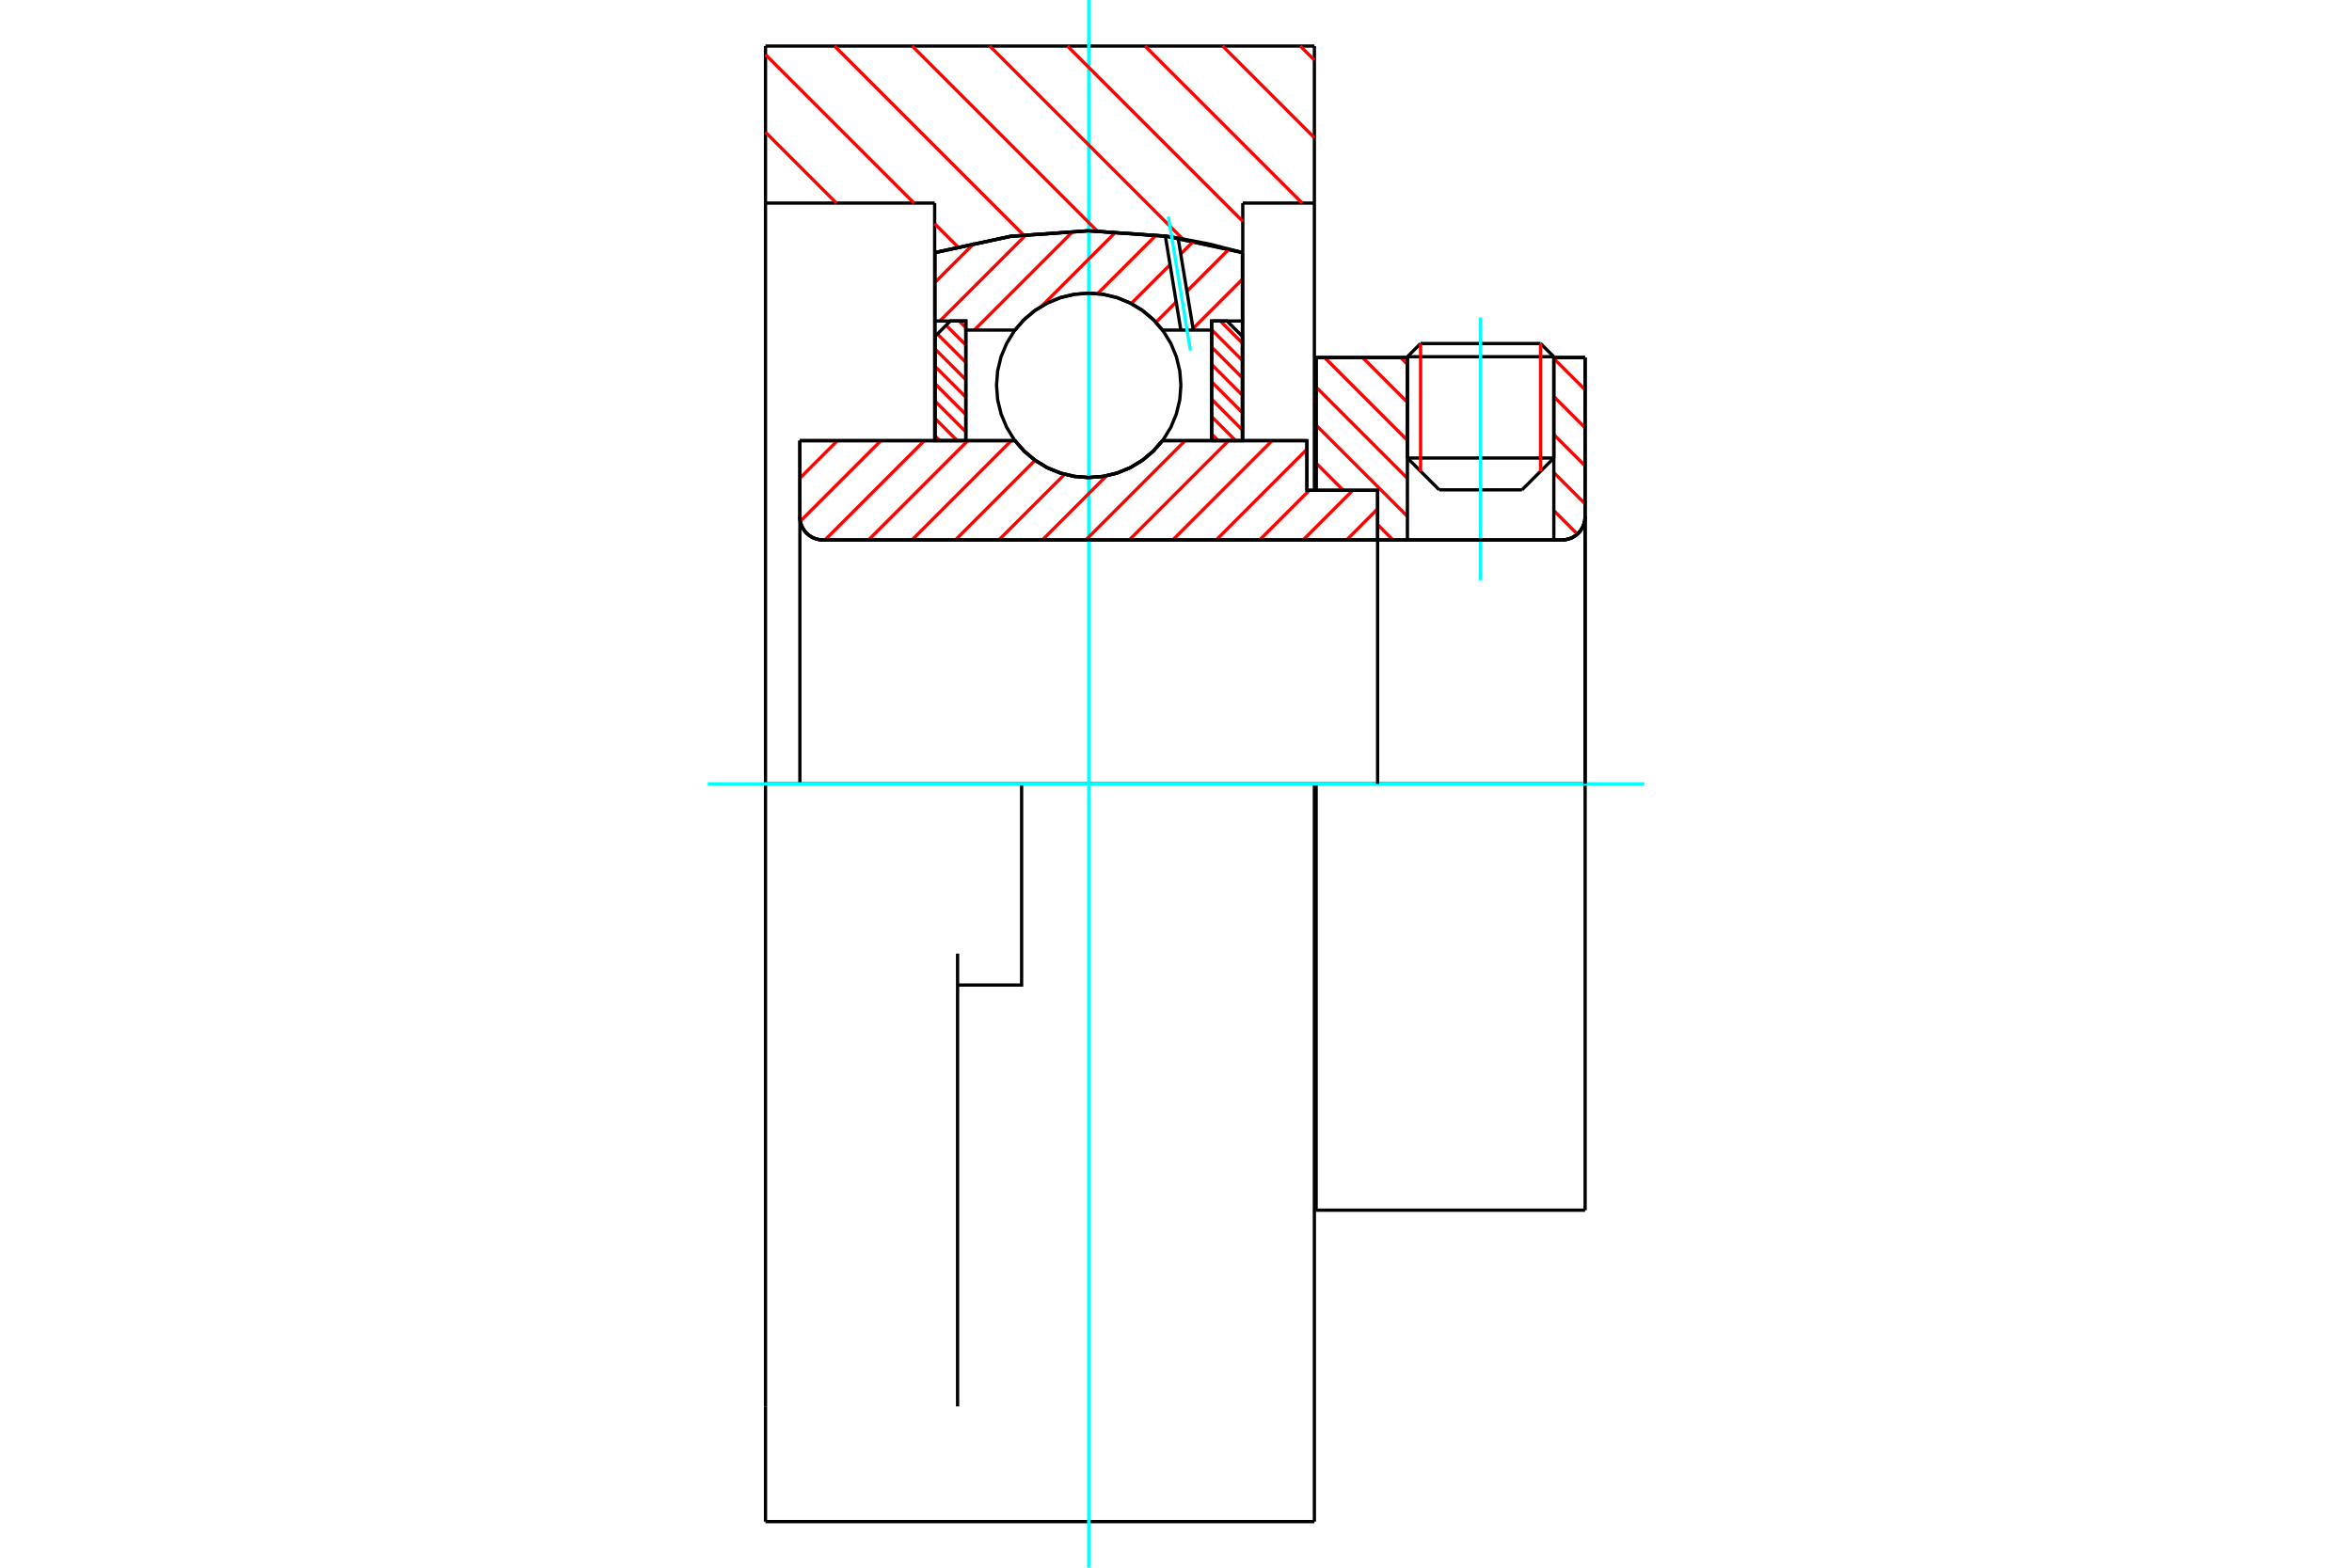 <?xml version="1.0" standalone="no"?>
<!DOCTYPE svg PUBLIC "-//W3C//DTD SVG 1.1//EN"
	"http://www.w3.org/Graphics/SVG/1.1/DTD/svg11.dtd">
<svg xmlns="http://www.w3.org/2000/svg" height="100%" width="100%" viewBox="0 0 36000 24000">
	<rect x="-1800" y="-1200" width="39600" height="26400" style="fill:#FFF"/>
	<g style="fill:none; fill-rule:evenodd" transform="matrix(1 0 0 1 0 0)">
		<g style="fill:none; stroke:#000; stroke-width:50; shape-rendering:geometricPrecision">
			<line x1="20145" y1="12000" x2="20118" y2="12000"/>
			<line x1="20004" y1="7506" x2="20145" y2="7506"/>
			<line x1="20004" y1="6746" x2="20004" y2="7506"/>
			<line x1="12243" y1="6746" x2="15535" y2="6746"/>
			<line x1="17793" y1="6746" x2="20004" y2="6746"/>
			<polyline points="15535,6746 15679,6910 15846,7049 16033,7162 16235,7244 16447,7294 16664,7311 16881,7294 17094,7244 17295,7162 17482,7049 17649,6910 17793,6746"/>
			<polyline points="12243,7913 12247,7968 12260,8022 12281,8073 12310,8121 12346,8163 12388,8199 12435,8228 12487,8249 12540,8262 12596,8266"/>
			<line x1="12243" y1="7913" x2="12243" y2="12000"/>
			<line x1="12243" y1="7913" x2="12243" y2="6746"/>
			<line x1="23783" y1="7012" x2="23783" y2="5473"/>
			<line x1="23296" y1="7499" x2="23783" y2="7012"/>
			<line x1="21542" y1="7012" x2="22029" y2="7499"/>
			<line x1="21542" y1="5473" x2="21542" y2="7012"/>
			<line x1="21542" y1="5473" x2="20145" y2="5473"/>
			<line x1="20145" y1="7506" x2="20145" y2="5473"/>
			<line x1="23909" y1="8266" x2="12596" y2="8266"/>
			<polyline points="23909,8266 23964,8262 24018,8249 24069,8228 24116,8199 24158,8163 24194,8121 24223,8073 24244,8022 24257,7968 24262,7913"/>
			<line x1="24262" y1="5473" x2="24262" y2="7913"/>
			<line x1="24262" y1="5473" x2="23783" y2="5473"/>
			<polyline points="24262,18527 24262,12000 20145,12000"/>
			<line x1="20145" y1="18527" x2="20145" y2="12000"/>
			<line x1="24262" y1="7913" x2="24262" y2="12000"/>
			<line x1="21542" y1="7012" x2="23783" y2="7012"/>
			<line x1="23783" y1="5461" x2="21542" y2="5461"/>
			<line x1="21744" y1="5259" x2="23580" y2="5259"/>
			<line x1="23296" y1="7499" x2="22029" y2="7499"/>
			<line x1="20118" y1="16494" x2="20145" y2="16494"/>
			<polyline points="12243,7913 12247,7968 12260,8022 12281,8073 12310,8121 12346,8163 12388,8199 12435,8228 12487,8249 12540,8262 12596,8266"/>
			<line x1="20145" y1="18527" x2="24262" y2="18527"/>
			<polyline points="23909,8266 23964,8262 24018,8249 24069,8228 24116,8199 24158,8163 24194,8121 24223,8073 24244,8022 24257,7968 24262,7913"/>
			<line x1="21542" y1="5461" x2="21542" y2="5473"/>
			<line x1="23783" y1="5473" x2="23783" y2="5461"/>
			<line x1="21744" y1="5259" x2="21542" y2="5461"/>
			<line x1="23783" y1="5461" x2="23580" y2="5259"/>
			<line x1="15637" y1="12000" x2="11717" y2="12000"/>
			<line x1="20118" y1="12000" x2="15637" y2="12000"/>
			<line x1="14306" y1="3109" x2="11717" y2="3109"/>
			<line x1="14306" y1="3868" x2="14306" y2="3109"/>
			<polyline points="19022,3868 17855,3617 16664,3533 15473,3617 14306,3868"/>
			<line x1="19022" y1="3109" x2="19022" y2="3868"/>
			<line x1="20118" y1="3109" x2="19022" y2="3109"/>
			<line x1="20118" y1="705" x2="20118" y2="3109"/>
			<line x1="11717" y1="705" x2="20118" y2="705"/>
			<line x1="11717" y1="3109" x2="11717" y2="705"/>
			<line x1="20118" y1="12000" x2="20118" y2="23295"/>
			<line x1="20118" y1="3109" x2="20118" y2="7506"/>
			<line x1="19022" y1="3868" x2="19022" y2="6746"/>
			<line x1="11717" y1="23295" x2="11717" y2="21531"/>
			<line x1="14306" y1="6746" x2="14306" y2="3868"/>
			<line x1="11717" y1="12000" x2="11717" y2="3109"/>
			<polyline points="11717,21531 11717,14599 11717,12000"/>
			<line x1="14657" y1="21531" x2="14657" y2="14599"/>
			<polyline points="14657,15080 15637,15080 15637,12000"/>
			<line x1="11717" y1="23295" x2="20118" y2="23295"/>
		</g>
		<g style="fill:none; stroke:#0FF; stroke-width:50; shape-rendering:geometricPrecision">
			<line x1="22662" y1="8881" x2="22662" y2="4859"/>
			<line x1="16664" y1="24000" x2="16664" y2="0"/>
			<line x1="10833" y1="12000" x2="25167" y2="12000"/>
		</g>
		<g style="fill:none; stroke:#F00; stroke-width:50; shape-rendering:geometricPrecision">
			<line x1="19902" y1="705" x2="20118" y2="920"/>
			<line x1="18714" y1="705" x2="20118" y2="2109"/>
			<line x1="17526" y1="705" x2="19931" y2="3109"/>
			<line x1="16338" y1="705" x2="19022" y2="3389"/>
			<line x1="15150" y1="705" x2="18104" y2="3659"/>
			<line x1="13962" y1="705" x2="16794" y2="3537"/>
			<line x1="12774" y1="705" x2="15665" y2="3596"/>
			<line x1="11717" y1="836" x2="13990" y2="3109"/>
			<line x1="14306" y1="3425" x2="14658" y2="3777"/>
			<line x1="11717" y1="2024" x2="12802" y2="3109"/>
		</g>
		<g style="fill:none; stroke:#000; stroke-width:50; shape-rendering:geometricPrecision">
			<polyline points="19022,3868 17855,3617 16664,3533 15473,3617 14306,3868"/>
		</g>
		<g style="fill:none; stroke:#F00; stroke-width:50; shape-rendering:geometricPrecision">
			<line x1="23580" y1="5259" x2="23580" y2="7215"/>
			<line x1="21744" y1="7215" x2="21744" y2="5259"/>
			<line x1="14312" y1="6674" x2="14385" y2="6746"/>
			<line x1="14312" y1="6407" x2="14651" y2="6746"/>
			<line x1="14312" y1="6141" x2="14783" y2="6612"/>
			<line x1="14312" y1="5875" x2="14783" y2="6346"/>
			<line x1="14312" y1="5609" x2="14783" y2="6080"/>
			<line x1="14312" y1="5343" x2="14783" y2="5813"/>
			<line x1="14348" y1="5113" x2="14783" y2="5547"/>
			<line x1="14481" y1="4980" x2="14783" y2="5281"/>
			<line x1="14681" y1="4914" x2="14783" y2="5015"/>
		</g>
		<g style="fill:none; stroke:#000; stroke-width:50; shape-rendering:geometricPrecision">
			<polyline points="14783,6746 14783,4914 14547,4914 14312,5149 14312,6746 14783,6746"/>
		</g>
		<g style="fill:none; stroke:#F00; stroke-width:50; shape-rendering:geometricPrecision">
			<line x1="18678" y1="4914" x2="19016" y2="5252"/>
			<line x1="18546" y1="5048" x2="19016" y2="5518"/>
			<line x1="18546" y1="5314" x2="19016" y2="5785"/>
			<line x1="18546" y1="5580" x2="19016" y2="6051"/>
			<line x1="18546" y1="5846" x2="19016" y2="6317"/>
			<line x1="18546" y1="6112" x2="19016" y2="6583"/>
			<line x1="18546" y1="6379" x2="18913" y2="6746"/>
			<line x1="18546" y1="6645" x2="18647" y2="6746"/>
		</g>
		<g style="fill:none; stroke:#000; stroke-width:50; shape-rendering:geometricPrecision">
			<polyline points="18546,6746 18546,4914 18781,4914 19016,5149 19016,6746 18546,6746"/>
			<polyline points="18075,5899 18058,5679 18006,5463 17922,5259 17806,5070 17662,4901 17494,4758 17305,4642 17100,4557 16885,4505 16664,4488 16443,4505 16228,4557 16024,4642 15835,4758 15666,4901 15522,5070 15407,5259 15322,5463 15270,5679 15253,5899 15270,6120 15322,6335 15407,6540 15522,6729 15666,6897 15835,7041 16024,7157 16228,7242 16443,7293 16664,7311 16885,7293 17100,7242 17305,7157 17494,7041 17662,6897 17806,6729 17922,6540 18006,6335 18058,6120 18075,5899"/>
		</g>
		<g style="fill:none; stroke:#F00; stroke-width:50; shape-rendering:geometricPrecision">
			<line x1="23783" y1="5489" x2="24262" y2="5968"/>
			<line x1="23783" y1="6071" x2="24262" y2="6550"/>
			<line x1="23783" y1="6653" x2="24262" y2="7132"/>
			<line x1="23783" y1="7235" x2="24262" y2="7714"/>
			<line x1="21439" y1="5473" x2="21542" y2="5577"/>
			<line x1="23783" y1="7817" x2="24143" y2="8177"/>
			<line x1="20856" y1="5473" x2="21542" y2="6159"/>
			<line x1="20274" y1="5473" x2="21542" y2="6741"/>
			<line x1="20145" y1="5926" x2="21542" y2="7323"/>
			<line x1="20145" y1="6509" x2="21542" y2="7905"/>
			<line x1="20145" y1="7091" x2="20561" y2="7506"/>
			<line x1="21086" y1="8032" x2="21321" y2="8266"/>
		</g>
		<g style="fill:none; stroke:#000; stroke-width:50; shape-rendering:geometricPrecision">
			<line x1="24262" y1="12000" x2="24262" y2="5473"/>
			<polyline points="23909,8266 23964,8262 24018,8249 24069,8228 24116,8199 24158,8163 24194,8121 24223,8073 24244,8022 24257,7968 24262,7913"/>
			<polyline points="23909,8266 23783,8266 23783,5473"/>
			<polyline points="23783,8266 21542,8266 21542,5473"/>
			<polyline points="21542,8266 21086,8266 21086,12000"/>
			<polyline points="21086,8266 21086,7506 20145,7506 20145,5473 21542,5473"/>
			<line x1="23783" y1="5473" x2="24262" y2="5473"/>
		</g>
		<g style="fill:none; stroke:#F00; stroke-width:50; shape-rendering:geometricPrecision">
			<line x1="19016" y1="4275" x2="18261" y2="5030"/>
			<line x1="18812" y1="3814" x2="18167" y2="4459"/>
			<line x1="18003" y1="4623" x2="17693" y2="4934"/>
			<line x1="18271" y1="3690" x2="18073" y2="3888"/>
			<line x1="17909" y1="4052" x2="17314" y2="4647"/>
			<line x1="17696" y1="3599" x2="16800" y2="4495"/>
			<line x1="17083" y1="3547" x2="15944" y2="4686"/>
			<line x1="16425" y1="3540" x2="14912" y2="5053"/>
			<line x1="15714" y1="3586" x2="14386" y2="4914"/>
			<line x1="14915" y1="3720" x2="14312" y2="4322"/>
		</g>
		<g style="fill:none; stroke:#000; stroke-width:50; shape-rendering:geometricPrecision">
			<polyline points="14312,6746 14312,4914 14312,3866"/>
			<polyline points="17837,3614 16654,3533 15471,3617 14312,3866"/>
			<polyline points="18032,3644 17935,3628 17837,3614"/>
			<polyline points="19016,3866 18528,3740 18032,3644"/>
			<polyline points="19016,3866 19016,4914 18546,4914 18546,5053 18546,6746"/>
			<polyline points="18546,5053 18265,5053 18074,5053 17793,5053 17649,4889 17482,4749 17295,4637 17094,4555 16881,4505 16664,4488 16447,4505 16235,4555 16033,4637 15846,4749 15679,4889 15535,5053 14783,5053 14783,6746"/>
			<polyline points="14783,5053 14783,4914 14312,4914"/>
			<line x1="19016" y1="4914" x2="19016" y2="6746"/>
		</g>
		<g style="fill:none; stroke:#0FF; stroke-width:50; shape-rendering:geometricPrecision">
			<line x1="18221" y1="5366" x2="17883" y2="3315"/>
		</g>
		<g style="fill:none; stroke:#000; stroke-width:50; shape-rendering:geometricPrecision">
			<line x1="18074" y1="5053" x2="17837" y2="3614"/>
			<line x1="18265" y1="5053" x2="18032" y2="3644"/>
		</g>
		<g style="fill:none; stroke:#F00; stroke-width:50; shape-rendering:geometricPrecision">
			<line x1="21086" y1="7791" x2="20612" y2="8266"/>
			<line x1="20706" y1="7506" x2="19946" y2="8266"/>
			<line x1="20041" y1="7506" x2="19281" y2="8266"/>
			<line x1="20004" y1="6878" x2="18616" y2="8266"/>
			<line x1="19471" y1="6746" x2="17951" y2="8266"/>
			<line x1="18805" y1="6746" x2="17285" y2="8266"/>
			<line x1="18140" y1="6746" x2="16620" y2="8266"/>
			<line x1="16937" y1="7284" x2="15955" y2="8266"/>
			<line x1="16295" y1="7261" x2="15289" y2="8266"/>
			<line x1="15843" y1="7047" x2="14624" y2="8266"/>
			<line x1="15479" y1="6746" x2="13959" y2="8266"/>
			<line x1="14814" y1="6746" x2="13294" y2="8266"/>
			<line x1="14148" y1="6746" x2="12628" y2="8266"/>
			<line x1="13483" y1="6746" x2="12249" y2="7980"/>
			<line x1="12818" y1="6746" x2="12243" y2="7321"/>
		</g>
		<g style="fill:none; stroke:#000; stroke-width:50; shape-rendering:geometricPrecision">
			<polyline points="12243,6746 12243,7913 12247,7968 12260,8022 12281,8073 12310,8121 12346,8163 12388,8199 12435,8228 12487,8249 12540,8262 12596,8266 21086,8266 21086,7506 20004,7506 20004,6746 17793,6746"/>
			<polyline points="15535,6746 15679,6910 15846,7049 16033,7162 16235,7244 16447,7294 16664,7311 16881,7294 17094,7244 17295,7162 17482,7049 17649,6910 17793,6746"/>
			<polyline points="15535,6746 12713,6746 12243,6746"/>
		</g>
	</g>
</svg>
